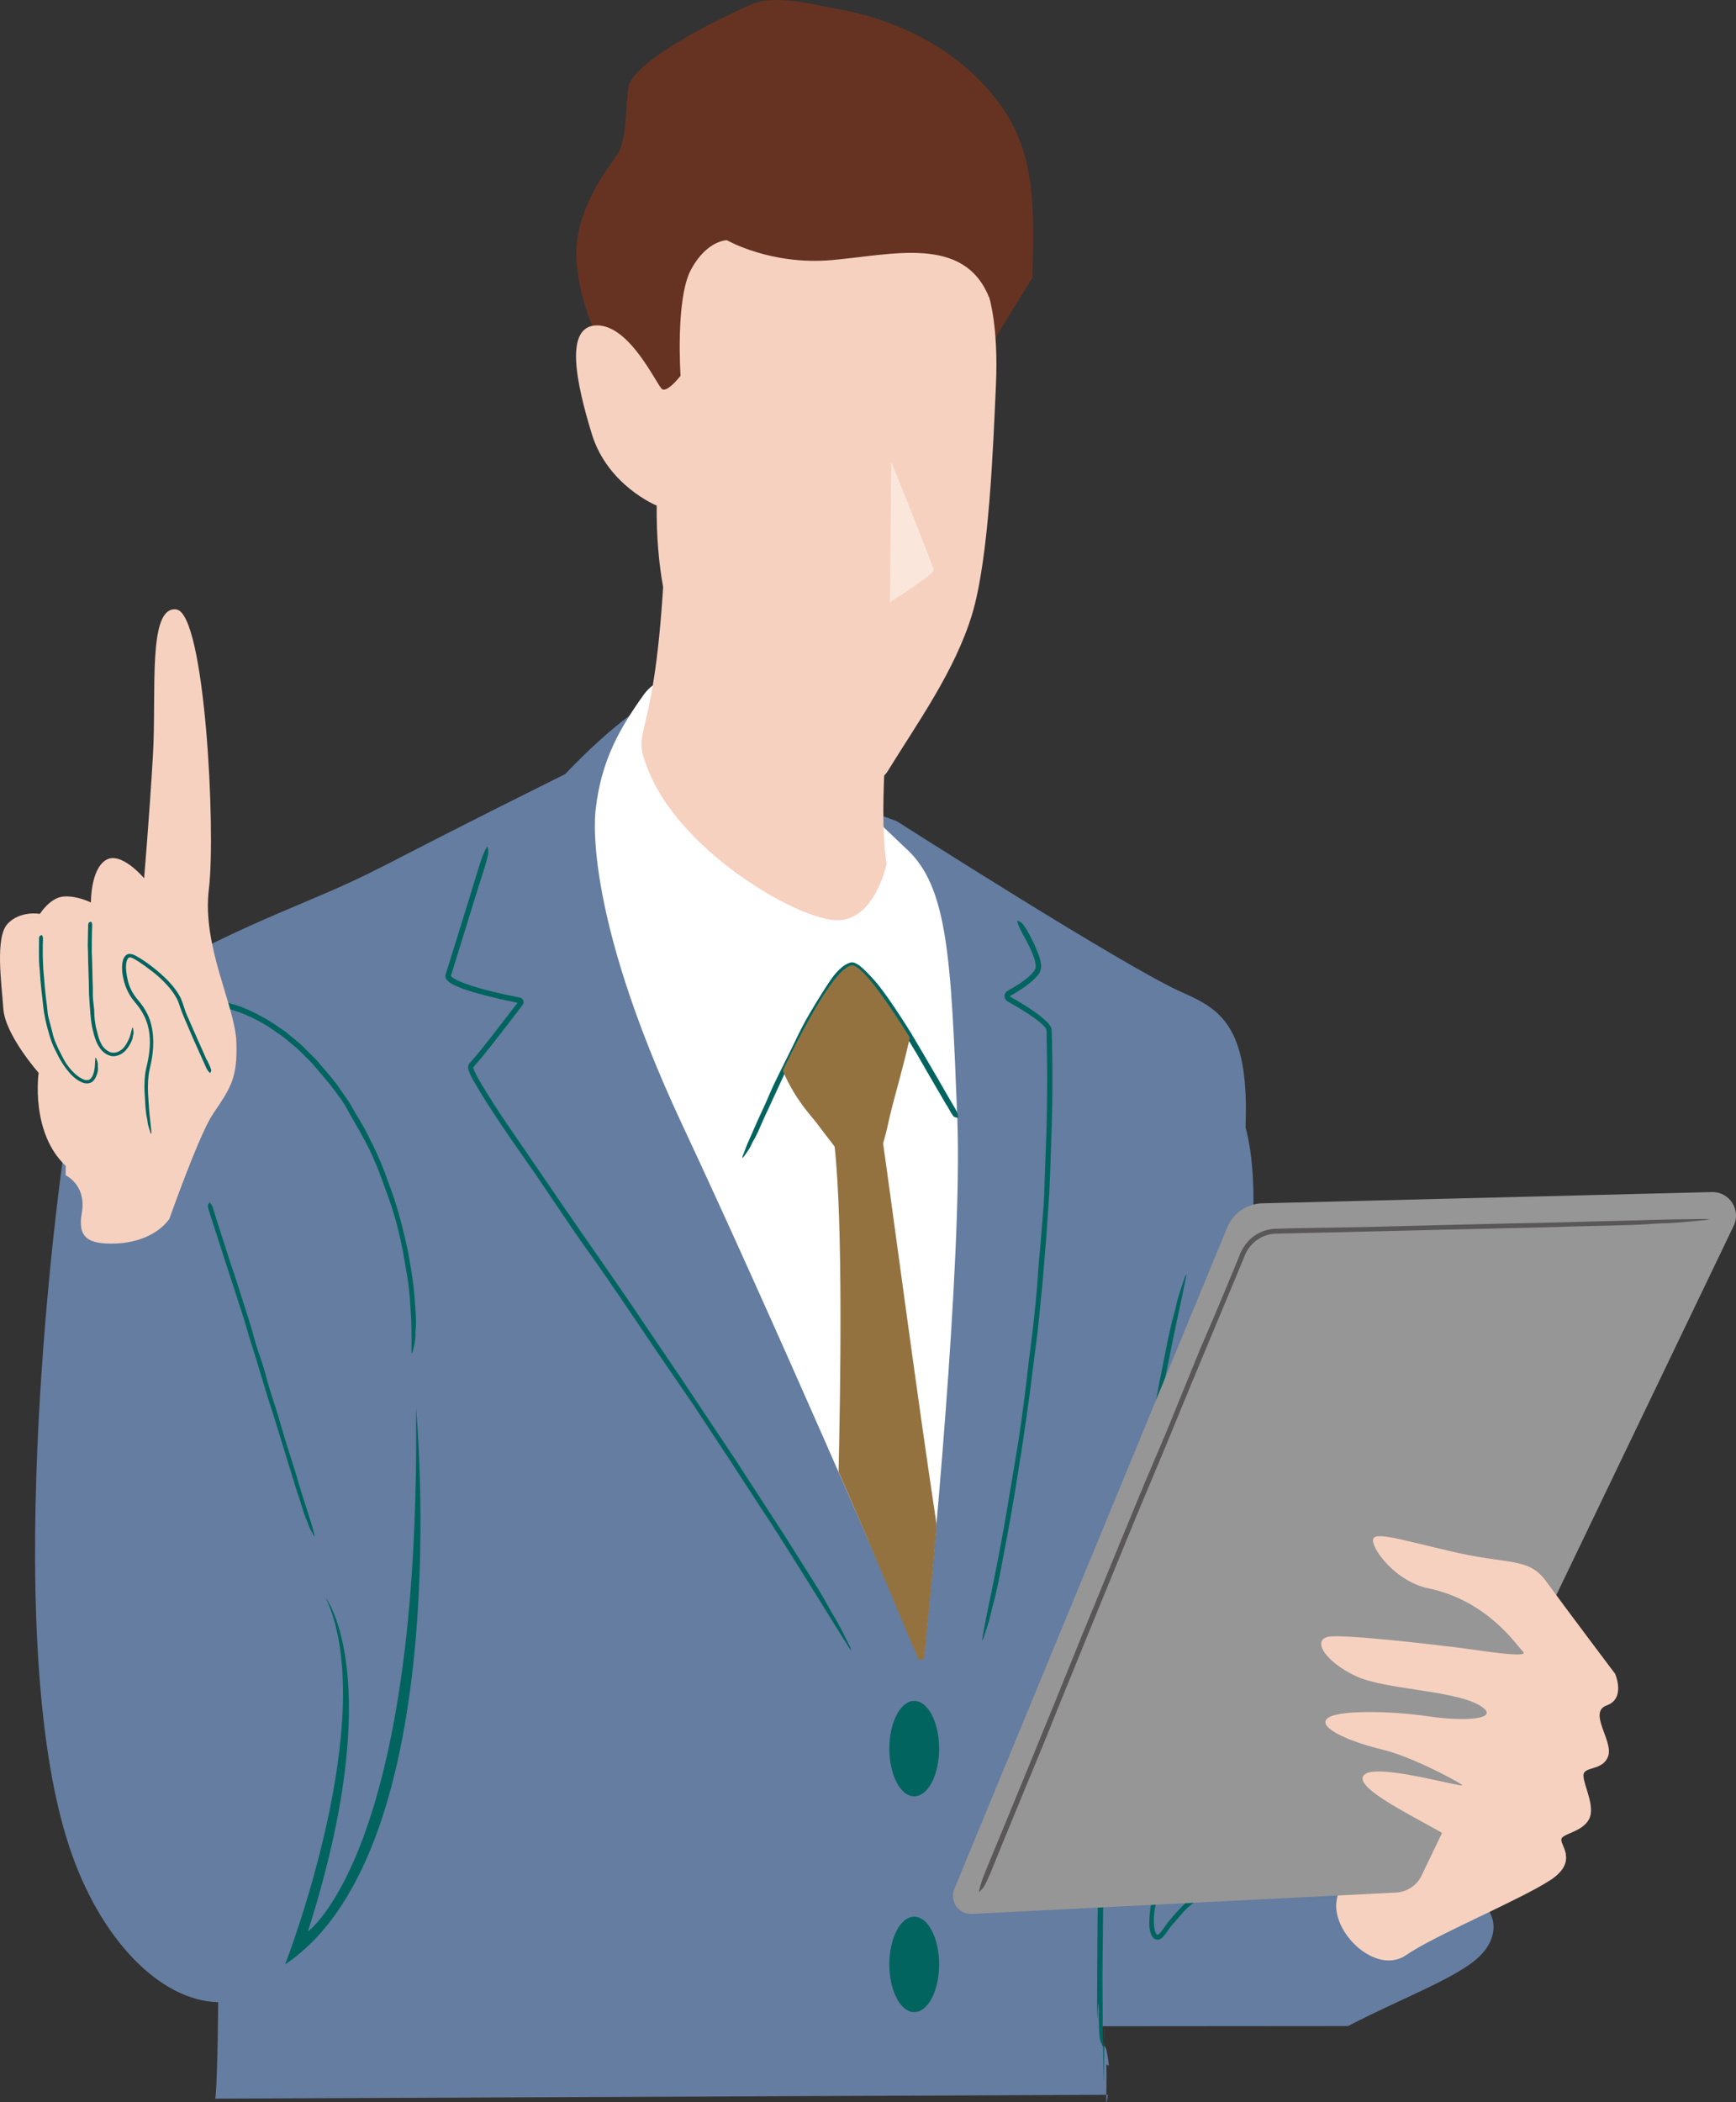<?xml version="1.0" encoding="UTF-8"?><svg id="_レイヤー_2" xmlns="http://www.w3.org/2000/svg" viewBox="0 0 180.6 218.62"><rect x="0" y="0" width="180.6" height="218.62" fill="#333333" stroke="none"/><g id="_レイヤー_2-2"><path d="M6.48,121h0c.36-5.01,1.15-9.18,2.78-12.81,2.49-5.56,12.56-10.21,21.79-14.1,9.38-3.95,6.04-2.81,27.75-13.59,0,0,6.36-6.85,10.49-8.3,4.13-1.46,7.94,7.19,13.77,9.38,5.83,2.19,10.25,3.83,10.25,3.83,0,0,23.94,15.29,29.73,17.82,3.89,1.7,6.8,3.52,6.56,13.25,0,.25-.01.51-.02.76,2.12,7.83-.54,21.35-.54,21.35l26.11,60.64s1.04,2.09-1.34,4.32c-2.38,2.23-8.49,4.47-13.56,7.15l-25.71.02c.09,4.22.35-.08.82,4.1-.09-.04-.18-.08-.26-.12.06,3.12-.13,5.1.16,3.15l-92.93.4c.18.65.33-5.2.37-10.03-6.09-.15-12.35-6.61-15.51-16.22-7.53-22.85-.71-71.01-.71-71.01Z" style="fill:#647da0;"/><path d="M130.75,192.37c-.68.41-1.36.84-2.02,1.28-.32.22-.63.46-.95.7-.39.29-.73.54-1.09.81-.69.52-1.35,1.07-2.02,1.61-.39.35-.82.65-1.2,1.02-.37.33-.71.69-1.05,1.06-.32.33-.61.7-.91,1.05-.22.31-.43.61-.64.89-.18.28-.46.48-.49.41-.08-.03-.19-.24-.24-.44-.05-.21-.08-.43-.09-.66-.05-.8.06-1.62.26-2.41.18-.71.43-1.4.77-2.04.03-.05.07-.14.09-.19.13-.23.25-.46.41-.66.19-.27.4-.53.56-.81.02-.04.06-.08.09-.11.23-.22.32-.49.5-.73.03-.04.01-.09.02-.14-.04.02-.09.04-.13.07-.2.13-.38.28-.56.44-.22.21-.41.45-.6.68-.53.64-.87,1.4-1.22,2.14-.2.44-.32.92-.43,1.39-.12.52-.18,1.04-.22,1.57-.03.55-.07,1.12.1,1.7.08.22.17.48.47.66.36.18.68-.07.83-.23.44-.49.67-.96,1.06-1.37.23-.23.42-.5.64-.74.28-.29.51-.62.81-.88.29-.26.59-.5.89-.74.34-.29.6-.51.9-.76.6-.5,1.22-.98,1.85-1.45.3-.23.72-.55,1.04-.8.42-.31.86-.6,1.29-.89.4-.26.8-.51,1.2-.77.23-.14.45-.28.69-.4.19-.11.33-.23.37-.4,0-.02.01-.05,0-.05-.08-.06-.16-.13-.26-.15-.07-.01-.19.05-.28.08,0,0-.02,0-.03.01l-.42.26h0Z" style="fill:#02645f;"/><path d="M20.35,103.8c1.63.04,3.24.38,4.77.92.74.31,1.47.62,2.15,1.03.83.41,1.56.96,2.33,1.47.67.55,1.37,1.08,1.99,1.68.59.63,1.27,1.19,1.79,1.88.68.81,1.4,1.58,1.98,2.46.29.41.57.81.85,1.22.27.42.5.86.76,1.28.46.8.96,1.57,1.35,2.41.69,1.29,1.28,2.63,1.79,4,.31.92.69,1.82.97,2.75.54,1.62.93,3.28,1.3,4.94.29,1.5.55,3,.7,4.52.01.14.03.31.04.45.04.55.08,1.08.12,1.64.04.7.07,1.39-.02,2.07-.01.09,0,.2,0,.3,0,.67-.16,1.19-.29,1.75-.02.09-.08.13-.11.19,0-.1-.01-.19-.01-.29,0-.48,0-.95,0-1.39,0-.59,0-1.19-.03-1.78-.09-1.61-.17-3.23-.46-4.82-.16-.93-.31-1.88-.5-2.81-.21-1.02-.44-2.04-.73-3.04-.31-1.05-.66-2.07-1.04-3.09-.31-.81-.57-1.64-.93-2.44-.42-1.06-.93-2.08-1.49-3.07-.3-.58-.66-1.14-.98-1.72-.41-.7-.75-1.44-1.24-2.08-.46-.63-.91-1.26-1.41-1.85-.53-.62-1.02-1.2-1.53-1.8-.56-.54-1.09-1.12-1.67-1.64-.61-.48-1.18-1.03-1.83-1.45-.35-.24-.71-.49-1.07-.74-.37-.23-.75-.43-1.13-.64-.91-.49-1.89-.88-2.88-1.17-.9-.27-1.83-.43-2.76-.53-.52-.04-1.05-.05-1.57-.02-.43.03-.78.03-1.04-.07-.03-.01-.07-.02-.07-.04.07-.11.11-.23.26-.33.1-.07.37-.1.57-.14.04,0,.04,0,.06,0,.34-.02.68-.02,1.02-.01h0Z" style="fill:#02645f;"/><path d="M61.98,84.09s-1.68,10.07,9.01,32.91c9.47,20.22,21.79,48.78,24.49,55.07.14.34.64.26.68-.1.72-7.16,4-40.81,3.43-55.67-.65-16.69-.97-24.14-5.35-28.07l-18.51-17.64s-6.32-1.76-8.75,1.64c-2.43,3.4-4.42,6.76-5,11.87Z" style="fill:#fff;"/><path d="M98.5,114.98c-.7-1.2-1.4-2.39-2.1-3.6-.31-.55-.69-1.21-1.02-1.78-.42-.69-.82-1.35-1.23-2.03-.79-1.27-1.6-2.54-2.47-3.76-.53-.74-1.1-1.45-1.71-2.11-.28-.31-.58-.61-.89-.85-.15-.12-.33-.21-.44-.22-.09,0-.3.08-.44.19-.6.41-1.09,1.06-1.54,1.69-.72,1.02-1.35,2.12-2,3.2-.43.72-.81,1.47-1.19,2.22-.68,1.31-1.33,2.64-1.96,3.97l-1.66,3.6c-.05.11-.12.24-.17.35-.2.43-.38.86-.58,1.3-.24.56-.49,1.11-.8,1.61-.04.07-.08.15-.11.23-.23.54-.54.89-.82,1.31-.04.07-.11.08-.16.12.02-.08.04-.17.07-.25.15-.4.31-.79.44-1.14.21-.48.42-.95.63-1.43.55-1.31,1.19-2.57,1.74-3.89.32-.77.7-1.52,1.07-2.27.41-.82.81-1.63,1.22-2.46.42-.86.82-1.73,1.28-2.57.36-.68.76-1.33,1.15-1.99.52-.86,1.06-1.71,1.63-2.55.34-.48.72-.95,1.22-1.34.15-.12.32-.23.51-.32l.31-.11c.13-.02.31-.02.41.03.44.16.7.43.98.68.51.49.99,1,1.43,1.53.44.55.85,1.12,1.25,1.69.79,1.14,1.55,2.31,2.28,3.49.37.63.8,1.35,1.18,2,.48.81.94,1.6,1.4,2.39.42.73.84,1.45,1.25,2.17.23.4.46.79.71,1.21.2.33.32.63.3.88,0,.03,0,.07-.02.07-.12-.02-.24,0-.38-.09-.09-.05-.21-.25-.31-.39-.02-.03-.02-.03-.03-.05l-.42-.75h0Z" style="fill:#02645f;"/><path d="M107.65,98.34c.27.61.55,1.2.65,1.94.07.38-.09.87-.33,1.13-.22.29-.48.52-.74.74-.52.43-1.08.79-1.64,1.13l-.43.25c-.13.07-.07.04-.09.08.03.04-.05,0,.1.09l.43.24c1.11.65,2.2,1.32,3.19,2.21.14.13.28.27.41.45.06.09.12.19.17.32.04.17.04.26.04.35l.03,1.1.04,2.21c.03,2.8-.02,5.6-.13,8.4-.05,1.7-.11,3.4-.19,5.1-.11,1.61-.22,3.2-.33,4.81-.12,1.48-.24,2.96-.37,4.45-.23,2.35-.43,4.71-.76,7.05-.2,1.58-.39,3.12-.59,4.68-.39,2.73-.76,5.46-1.22,8.18-.38,2.44-.8,4.87-1.26,7.29-.05.23-.1.48-.14.71-.17.87-.33,1.74-.49,2.61-.22,1.11-.46,2.21-.76,3.26-.04.14-.08.31-.11.47-.22,1.06-.53,1.85-.81,2.74-.04.14-.11.2-.16.3.02-.16.05-.36.07-.47.14-.75.29-1.5.42-2.23.2-.95.4-1.9.59-2.85.53-2.58,1.02-5.17,1.47-7.78.27-1.59.51-3.07.77-4.6.29-1.68.56-3.36.79-5.04.24-1.76.47-3.52.66-5.29.18-1.41.36-2.82.53-4.23.19-1.85.41-3.7.52-5.55.06-1.07.17-2.16.27-3.24.11-1.31.21-2.65.32-3.96.09-1.27.09-2.54.15-3.82.05-1.31.1-2.58.14-3.88.07-2.57.1-5.14.06-7.71-.01-.71-.03-1.42-.04-2.15v-.55c-.02-.24-.02-.21-.09-.35-.17-.24-.44-.48-.71-.7-.65-.52-1.38-.98-2.1-1.42l-1.11-.64c-.28-.11-.49-.57-.29-.88.08-.16.28-.27.34-.3l.28-.16c.66-.39,1.31-.8,1.87-1.3.27-.25.54-.53.64-.81.09-.26,0-.64-.1-.99-.25-.8-.65-1.57-1.07-2.33-.34-.61-.62-1.14-.7-1.55,0-.04-.03-.11,0-.1.16.07.3.09.5.28.13.12.36.49.53.76.02.04.03.06.05.09.26.47.51.96.74,1.45h0Z" style="fill:#02645f;"/><path d="M49.85,91.98c-.98,3.16-1.96,6.33-2.94,9.5h0s.09.15.24.23c.15.1.32.19.5.27.36.17.74.31,1.12.44.77.26,1.56.48,2.36.68l1.42.33,1.5.31c.41.05.56.57.25.86l-.45.59-.86,1.12c-1.22,1.56-2.43,3.19-3.73,4.65-.03.03-.03.06-.02.1.01.07.06.17.09.26.08.18.16.36.26.54.19.36.39.71.6,1.06.42.7.86,1.39,1.3,2.08,1.2,1.85,2.47,3.65,3.71,5.47,1.18,1.72,2.35,3.44,3.53,5.16,1.1,1.58,2.19,3.17,3.3,4.76,1.75,2.52,3.5,5.03,5.2,7.59,1.15,1.7,2.29,3.38,3.43,5.06l5.95,8.92,5.22,8.05c.16.26.33.54.5.8.61.97,1.22,1.94,1.84,2.92.79,1.24,1.55,2.48,2.22,3.73.09.17.21.36.32.54.74,1.2,1.18,2.21,1.73,3.28.08.17.09.28.13.41-.12-.17-.25-.38-.35-.51-.53-.84-1.05-1.67-1.56-2.49-.66-1.07-1.32-2.14-1.99-3.22-1.83-2.9-3.61-5.81-5.52-8.67-1.12-1.72-2.21-3.38-3.3-5.07-1.22-1.84-2.43-3.68-3.65-5.53-1.29-1.89-2.62-3.82-3.91-5.71l-3.1-4.59c-1.36-2-2.72-3.99-4.13-5.95-.81-1.12-1.61-2.31-2.4-3.47-.96-1.42-1.93-2.86-2.89-4.28-.93-1.33-1.91-2.73-2.84-4.07-.95-1.39-1.88-2.79-2.77-4.23-.29-.47-.58-.94-.85-1.42-.14-.24-.27-.49-.39-.75-.06-.13-.12-.27-.17-.42-.06-.12-.1-.49.06-.68,1.52-1.72,2.82-3.5,4.21-5.28l.62-.81.18-.23s0-.03-.02-.03l-1.66-.36c-.58-.14-1.16-.28-1.74-.42-.73-.19-1.45-.4-2.17-.65-.36-.13-.71-.27-1.07-.45-.18-.09-.35-.19-.52-.34-.08-.07-.17-.16-.24-.29-.09-.14-.07-.32-.03-.47l.66-2.1,1.79-5.77c.33-1.08.66-2.15.99-3.24.27-.88.53-1.61.82-2.06.03-.05.08-.13.08-.1.04.21.11.35.08.7-.02.23-.18.76-.27,1.16-.02.05-.02.08-.04.12l-.63,1.99h0Z" style="fill:#02645f;"/><path d="M107.43,27.52c.1-5.47.3-10.87-2.74-15.69-3.9-6.16-10.97-9.85-18.02-10.97-1.02-.16-5.91-1.54-8.42-.44-4.69,2.07-12.64,6.2-12.91,8.82-.28,2.62-.14,5.51-1.24,7.03-1.1,1.52-4.14,5.51-4.14,10.06s2.3,9.01,2.3,9.01c0,0,5.24,10.06,12.96,8.82,7.72-1.24,27.29-7.31,27.29-7.31,0,0,2.11-3.47,4.9-7.99,0-.46.01-.91.02-1.35Z" style="fill:#632;"/><path d="M102.9,30.89s.99,3.08.71,9.14c-.28,6.07-.69,17.92-2.48,23.85-1.79,5.93-5.79,11.44-8.73,16.24-2.12,3.46-12.34,3.38-16.06-2.27-3.72-5.65-8.16-12.59-8.02-25.27,0,0-5.1-2.07-6.75-7.44-1.65-5.38-2.89-11.3.55-11.3s6.2,6.2,6.75,6.62c.55.41,1.93-1.38,1.93-1.38,0,0-.55-8.04,1.1-11.07,1.65-3.03,3.72-3.03,3.72-3.03,0,0,4.55,2.62,10.89,2.07,6.34-.55,13.76-2.62,16.38,3.86Z" style="fill:#f7d1bf;"/><g style="opacity:.45;"><path d="M92.72,48.02s4.41,10.89,4.41,11.3-4.55,3.31-4.55,3.31l.14-14.61Z" style="fill:#fff;"/></g><path d="M92.35,74.91s-.94,10.2-.11,14.89c0,0-1.15,5.77-5.01,5.9-3.86.14-16.04-6.8-19.62-15.21-2.3-5.39.55-1.79,1.52-22.06.96-20.26,23.23,16.47,23.23,16.47Z" style="fill:#f7d1bf;"/><path d="M114.31,209.25c-.09-2.91-.16,2.7-.18-.21,0-1.41.01-2.88.02-4.3.01-1.66.02-3.31.03-4.96.03-3.14.11-6.28.2-9.42.07-1.91.1-3.82.2-5.73.09-1.81.31-3.61.55-5.39.22-1.66.47-3.31.72-4.96.4-2.62.83-5.24,1.29-7.85.3-1.73.57-3.48.78-5.21.34-3.07.77-6.15,1.25-9.2.43-2.74.91-5.46,1.43-8.18.05-.26.11-.54.16-.8.19-.98.39-1.95.58-2.93.25-1.25.51-2.48.85-3.66.05-.16.09-.35.13-.53.25-1.19.61-2.08.93-3.07.05-.15.12-.22.18-.33-.03.18-.07.39-.09.53-.17.84-.35,1.68-.52,2.49-.23,1.07-.46,2.13-.68,3.2-.58,2.9-1.21,5.79-1.68,8.72-.3,1.77-.58,3.44-.87,5.16-.3,1.88-.59,3.77-.83,5.66-.24,1.98-.4,3.97-.72,5.95-.27,1.58-.53,3.15-.8,4.73-.35,2.06-.7,4.12-.96,6.19-.19,1.28-.35,2.42-.53,3.61-.21,1.47-.43,2.94-.55,4.41-.11,1.41-.12,2.85-.17,4.28-.05,1.46-.1,2.9-.14,4.35-.08,2.89-.12,5.77-.15,8.66-.02,1.59-.03,3.24-.05,4.84.01,1.93.02,3.85.03,5.78l.1,5.23c.03.97.07-6.57.1-5.59.04.8.02,1.47-.11,1.92-.01.05-.03.13-.05.11-.1-.16-.22-.26-.3-.55-.06-.19-.08-.67-.12-1.02,0-.05,0-.07,0-.11l-.05-1.8h0Z" style="fill:#02645f;"/><path d="M91.88,118.98c.71,4.87,3.54,26.3,5.54,39.46,0,.03.02.19.02.22-.54,6.16-1.04,11.33-1.27,13.62-.04.37-.54.45-.69.11-1.21-2.81-4.31-10.35-8.21-19.24-.02-.05-.03-.1-.03-.15.2-8.83.46-25.59-.4-33.66,0-.07-.04-.13-.08-.19-.34-.42-1.85-2.42-1.87-2.45-.36-.48-2.2-2.4-3.39-5.21-.04-.1-.04-.21,0-.3,2.46-5.08,5.4-10.41,7.05-10.79.95-.22,3.5,3.36,6.02,7.37.05.08.07.18.05.28-.71,3.15-1.42,5.44-2.05,8.02-.09.35-.3,1.5-.68,2.77-.02.05-.02.1-.01.15Z" style="fill:#947240;"/><path d="M92.52,204.29c0,2.74,1.16,4.96,2.59,4.96s2.59-2.22,2.59-4.96-1.16-4.96-2.59-4.96-2.59,2.22-2.59,4.96Z" style="fill:#02645f;"/><path d="M92.52,181.85c0,2.74,1.16,4.96,2.59,4.96s2.59-2.22,2.59-4.96-1.16-4.96-2.59-4.96c-1.43,0-2.59,2.22-2.59,4.96Z" style="fill:#02645f;"/><path d="M21.92,126.5c.36,1.13,1.48,4.59,1.63,5.04.25.76.43,1.31.63,1.92.4,1.25.81,2.52,1.18,3.65.17.56.48,1.62.66,2.23.24.77.44,1.39.66,2.1.18.59.35,1.17.59,1.95.31,1.04.61,2.07.96,3.09.23.68.42,1.37.64,2.06.37,1.21.75,2.41,1.11,3.61.34,1.08.67,2.16,1,3.23.02.07.08.24.11.31.12.4.22.69.37,1.16.15.5.31.98.52,1.43.03.06.05.14.07.21.15.47.38.79.57,1.17.03.06.08.07.12.11-.01-.07-.02-.15-.04-.22-.11-.39-.23-.8-.28-1-.14-.46-.24-.77-.4-1.27-.35-1.15-.75-2.28-1.07-3.45-.19-.68-.42-1.35-.63-2.03-.23-.73-.43-1.37-.7-2.22-.17-.58-.51-1.75-.68-2.34-.22-.69-.41-1.27-.59-1.85-.26-.81-.51-1.62-.72-2.44-.12-.47-.28-.95-.43-1.42-.19-.58-.39-1.14-.57-1.72-.17-.56-.31-1.12-.47-1.68-.24-.79-.35-1.13-.53-1.69-.35-1.1-.68-2.15-1.07-3.36-.15-.45-.45-1.35-.63-1.87-.28-.85-.49-1.52-.72-2.24-.23-.71-.43-1.36-.65-2.03-.11-.36-.19-.62-.35-1.14-.09-.31-.2-.56-.37-.71-.02-.02-.04-.04-.05-.03-.06.08-.13.14-.16.27-.02.08.07.46.07.46l.23.7h0Z" style="fill:#02645f;"/><path d="M18.33,63.37c-3-.31-2.03,8.56-2.42,15.2-.39,6.63-.92,12.77-.92,12.77,0,0-2.4-2.89-3.99-1.89-1.59,1-1.54,4.41-1.54,4.41,0,0-1.38-.72-2.81-.63-1.43.09-2.5,1.81-2.5,1.81,0,0-2.05-.37-3.36,1.03-1.31,1.41-.64,6.11-.44,8.86.21,2.74,3.67,6.64,3.67,6.64,0,0-.89,6.19,2.82,9.68,0,0,0,.39-.01.96,1.23.71,2.02,2.04,1.68,3.93-.46,2.56.64,3.28,3.52,3.18,2.15-.07,4.34-.87,5.58-2.54,1.34-3.74,3.43-9.29,4.57-10.97,1.77-2.62,2.55-3.65,2.41-7.44-.13-3.79-3.6-9.94-2.86-15.92.74-5.98-.4-28.76-3.4-29.07Z" style="fill:#f7d1bf;"/><path d="M21.52,110.26c-.46-1.04-.92-2.06-1.38-3.11-.2-.45-.46-1.05-.67-1.53-.27-.6-.39-1.19-.67-1.83-.58-1.14-1.49-2.03-2.44-2.83-.58-.48-1.18-.94-1.83-1.33-.32-.16-.57-.41-1.07-.43-.25,0-.46.2-.55.38-.11.19-.15.38-.18.56-.09.7.02,1.37.2,2.02.15.51.36,1.01.66,1.47.31.47.66.82.95,1.24.38.55.67,1.16.84,1.8.31,1.13.25,2.33.03,3.5-.08.52-.26,1.03-.32,1.61-.06.56-.07,1.11-.06,1.65,0,.1.01.23.02.32.02.39.04.77.07,1.17.03.5.08.99.19,1.46.02.06.02.14.03.21.05.48.2.83.32,1.22.02.06.06.09.09.13,0-.07,0-.18,0-.21-.04-.35-.07-.7-.1-.99-.04-.42-.1-.85-.13-1.27-.08-1.15-.2-2.31-.08-3.45.05-.66.27-1.31.37-2,.12-.74.17-1.51.11-2.26-.06-.79-.23-1.59-.59-2.31-.28-.58-.66-1.1-1.08-1.58-.5-.61-.86-1.34-1-2.12-.09-.44-.16-.91-.14-1.35.02-.26.07-.54.19-.71.12-.17.3-.15.54-.03.49.26.94.58,1.38.9.45.33.9.67,1.31,1.04.81.74,1.59,1.59,2.01,2.56.18.55.41,1.21.66,1.77.31.72.6,1.4.89,2.08.28.63.56,1.25.84,1.87.16.35.3.67.47,1.05.13.29.26.51.43.63.02.01.04.03.05.02.04-.09.09-.16.09-.28,0-.08-.08-.26-.12-.39-.01-.03-.01-.03-.02-.04l-.3-.64h0Z" style="fill:#02645f;"/><path d="M9.16,96.55c-.01.6-.02,1.18-.03,1.8,0,.21.02.63.03.88,0,.39.01.69.02,1.02.02.66.04,1.32.06,1.94,0,.32.01.84.02,1.18.03.39.05.74.07,1.11.03.32.05.64.08,1.03.05.55.11,1.1.25,1.64.09.36.18.72.32,1.08.25.6.63,1.25,1.35,1.52.66.27,1.38-.1,1.78-.55.03-.04.08-.11.11-.15.15-.17.25-.37.36-.55.12-.25.24-.5.25-.77,0-.04.01-.08.03-.11.09-.25,0-.47-.02-.69,0-.03-.04-.06-.06-.08-.01.03-.03.07-.04.1-.05.19-.1.38-.13.5-.07.21-.11.43-.21.62-.24.53-.56,1.08-1.1,1.3-.3.13-.64.15-.93.01-.32-.15-.6-.42-.79-.74-.2-.34-.32-.73-.42-1.11-.07-.31-.17-.62-.22-.94-.08-.42-.12-.84-.13-1.27,0-.25-.03-.5-.06-.74-.03-.3-.07-.61-.09-.91-.01-.29.01-.59,0-.88-.01-.38-.02-.6-.03-.89-.01-.59-.03-1.15-.04-1.78,0-.26-.03-.7-.04-.99,0-.43,0-.8,0-1.19,0-.37.01-.72.02-1.07,0-.19.01-.35.02-.6.01-.16-.01-.3-.11-.4-.01-.01-.03-.03-.03-.02-.07.03-.15.05-.21.11-.04.04-.04.14-.07.21,0,.02,0,.02,0,.02v.37s0,0,0,0Z" style="fill:#02645f;"/><path d="M4.06,97.97c-.01.64-.01,1.29,0,1.93.01.32.04.63.07.95.03.41.05.74.08,1.1.06.69.13,1.38.22,2.08.05.42.08.84.15,1.26.06.4.15.79.24,1.18.09.36.18.72.29,1.08.17.57.36,1.13.64,1.66.18.35.34.71.55,1.05.35.6.76,1.17,1.28,1.67.24.21.49.42.81.57.29.14.7.26,1.09.07.07-.04.15-.08.19-.14.22-.19.31-.44.4-.66.11-.29.15-.59.11-.87,0-.04,0-.08,0-.12.02-.28-.09-.49-.17-.72-.01-.03-.05-.05-.08-.07,0,.04-.02.08-.02.12-.01.21-.02.42-.03.55-.01.23-.03.47-.08.7-.07.3-.17.61-.37.81-.2.21-.52.19-.8.06-.32-.15-.63-.37-.9-.63-.3-.28-.56-.6-.8-.94-.24-.36-.44-.75-.63-1.14-.16-.31-.32-.62-.45-.94-.18-.42-.33-.85-.42-1.3-.06-.26-.14-.51-.2-.77-.09-.31-.17-.63-.24-.94-.05-.31-.07-.62-.1-.93-.05-.39-.08-.63-.12-.95-.08-.63-.13-1.26-.18-1.89-.02-.28-.06-.75-.09-1.06-.02-.46-.03-.86-.05-1.27,0-.39,0-.77,0-1.15,0-.21.01-.38.02-.64.01-.17-.01-.32-.11-.42-.01-.01-.03-.03-.03-.02-.07.03-.15.05-.21.12-.04.04-.04.15-.06.23,0,.02,0,.02,0,.02v.4s0,0,0,0Z" style="fill:#02645f;"/><path d="M162.44,191.22c-.29.57,1.86,2.29-1.14,4.29-3,2-12.14,5.8-15,7.8-2.86,2-7.14-1.66-7.29-4.95-.14-3.29,4.29-6.29,4.29-6.29l4.39-5.47,14.75,4.61Z" style="fill:#f7d1bf;"/><path d="M147.89,195.05l32.47-67.57c.79-1.65-.44-3.56-2.27-3.51l-46.78,1.17c-1.6.04-3.02,1.02-3.63,2.49l-28.4,68.82c-.53,1.27.45,2.66,1.83,2.59l44.11-2.22c1.15-.06,2.18-.74,2.68-1.78Z" style="fill:#969696;"/><path d="M153.01,194.22s-.14-2-3.43-3.86c-3.29-1.86-9.14-4.72-7.57-5.86,1.57-1.14,10.91,1.67,10.06,1.09-.86-.57-5.29-2.93-8.29-3.65-3-.71-6.62-2.16-5.77-3.16.86-1,6.72-.86,10.57-.29,3.86.57,7.23.29,5.72-.89-2.32-1.82-10-1.82-13.15-3.25-3.14-1.43-4.73-3.73-2.98-4.13,1.42-.32,11.27.84,13.56,1.13s7.43,1.14,6.72.43c-.71-.71-3.68-5.32-9.89-6.61-2.88-.6-5.25-3.25-5.68-4.68-.43-1.43,2-.57,8.14.86,6.14,1.43,8,.57,9.86,3.14,1.86,2.57,7.14,9.57,7.14,9.57,0,0,1.14,2.57-.86,3.29-2,.71.71,3.71.14,5.29-.57,1.57-2.57,1-2.57,2,0,1,1.29,3.29.57,4.57-.71,1.29-2.57,1.43-2.86,2-.29.57,1.86,2.29-1.14,4.29l-8.29-1.29Z" style="fill:#f7d1bf;"/><path d="M103.97,192.49c1.5-3.64,3-7.29,4.51-10.93.72-1.78,1.45-3.61,2.18-5.4.85-2.08,1.7-4.15,2.54-6.23,1.62-3.94,3.23-7.89,4.84-11.82,1-2.38,2-4.78,3-7.16l2.79-6.77c.87-2.09,1.74-4.18,2.61-6.27.69-1.66,1.39-3.32,2.08-4.98l1.03-2.48c.33-.77.94-1.4,1.69-1.78.5-.25,1.04-.38,1.61-.38l1.79-.04c1.2-.03,2.39-.05,3.59-.08l12.57-.3,11.25-.27c.37-.01.74-.02,1.11-.04,1.35-.03,2.69-.07,4.04-.1,1.73-.04,3.43-.08,5.08-.21.28-.01.5-.02.73-.03,1.65-.04,2.92-.21,4.34-.33.22-.02.33-.07.49-.11-.24,0-.52,0-.73-.01-1.16.02-2.31.04-3.45.05l-4.43.12c-4.02.08-8.03.24-12.05.29-2.4.06-4.73.12-7.1.17-2.59.07-5.18.13-7.77.2-2.69.05-5.43.1-8.12.14l-1.63.05c-.57.04-1.14.2-1.64.47-1.03.52-1.75,1.56-2.08,2.58-1.08,2.62-2.16,5.24-3.29,7.83-.65,1.49-1.27,3.04-1.9,4.57-.76,1.86-1.52,3.75-2.28,5.61-.75,1.76-1.53,3.59-2.28,5.36-.76,1.83-1.51,3.64-2.26,5.47-1.49,3.63-2.98,7.25-4.47,10.88-.82,2.02-1.64,4.06-2.46,6.09-.99,2.42-1.98,4.84-2.97,7.26l-2.7,6.57c-.51,1.22-1.01,2.44-1.52,3.67-.42,1-.73,1.85-.84,2.46-.01.06-.03.17-.01.15.17-.17.31-.26.53-.6.14-.22.4-.82.6-1.26.02-.05.04-.09.06-.14l.92-2.26h0Z" style="fill:#595757;"/><path d="M43.28,146.44s4.36,45.79-13.62,57.85c0,0,9.99-25.64,4.24-38.12,0,0,6.49,8.49-1.87,34.7,0,0,11.76-8.36,11.25-54.42Z" style="fill:#02645f;"/></g></svg>